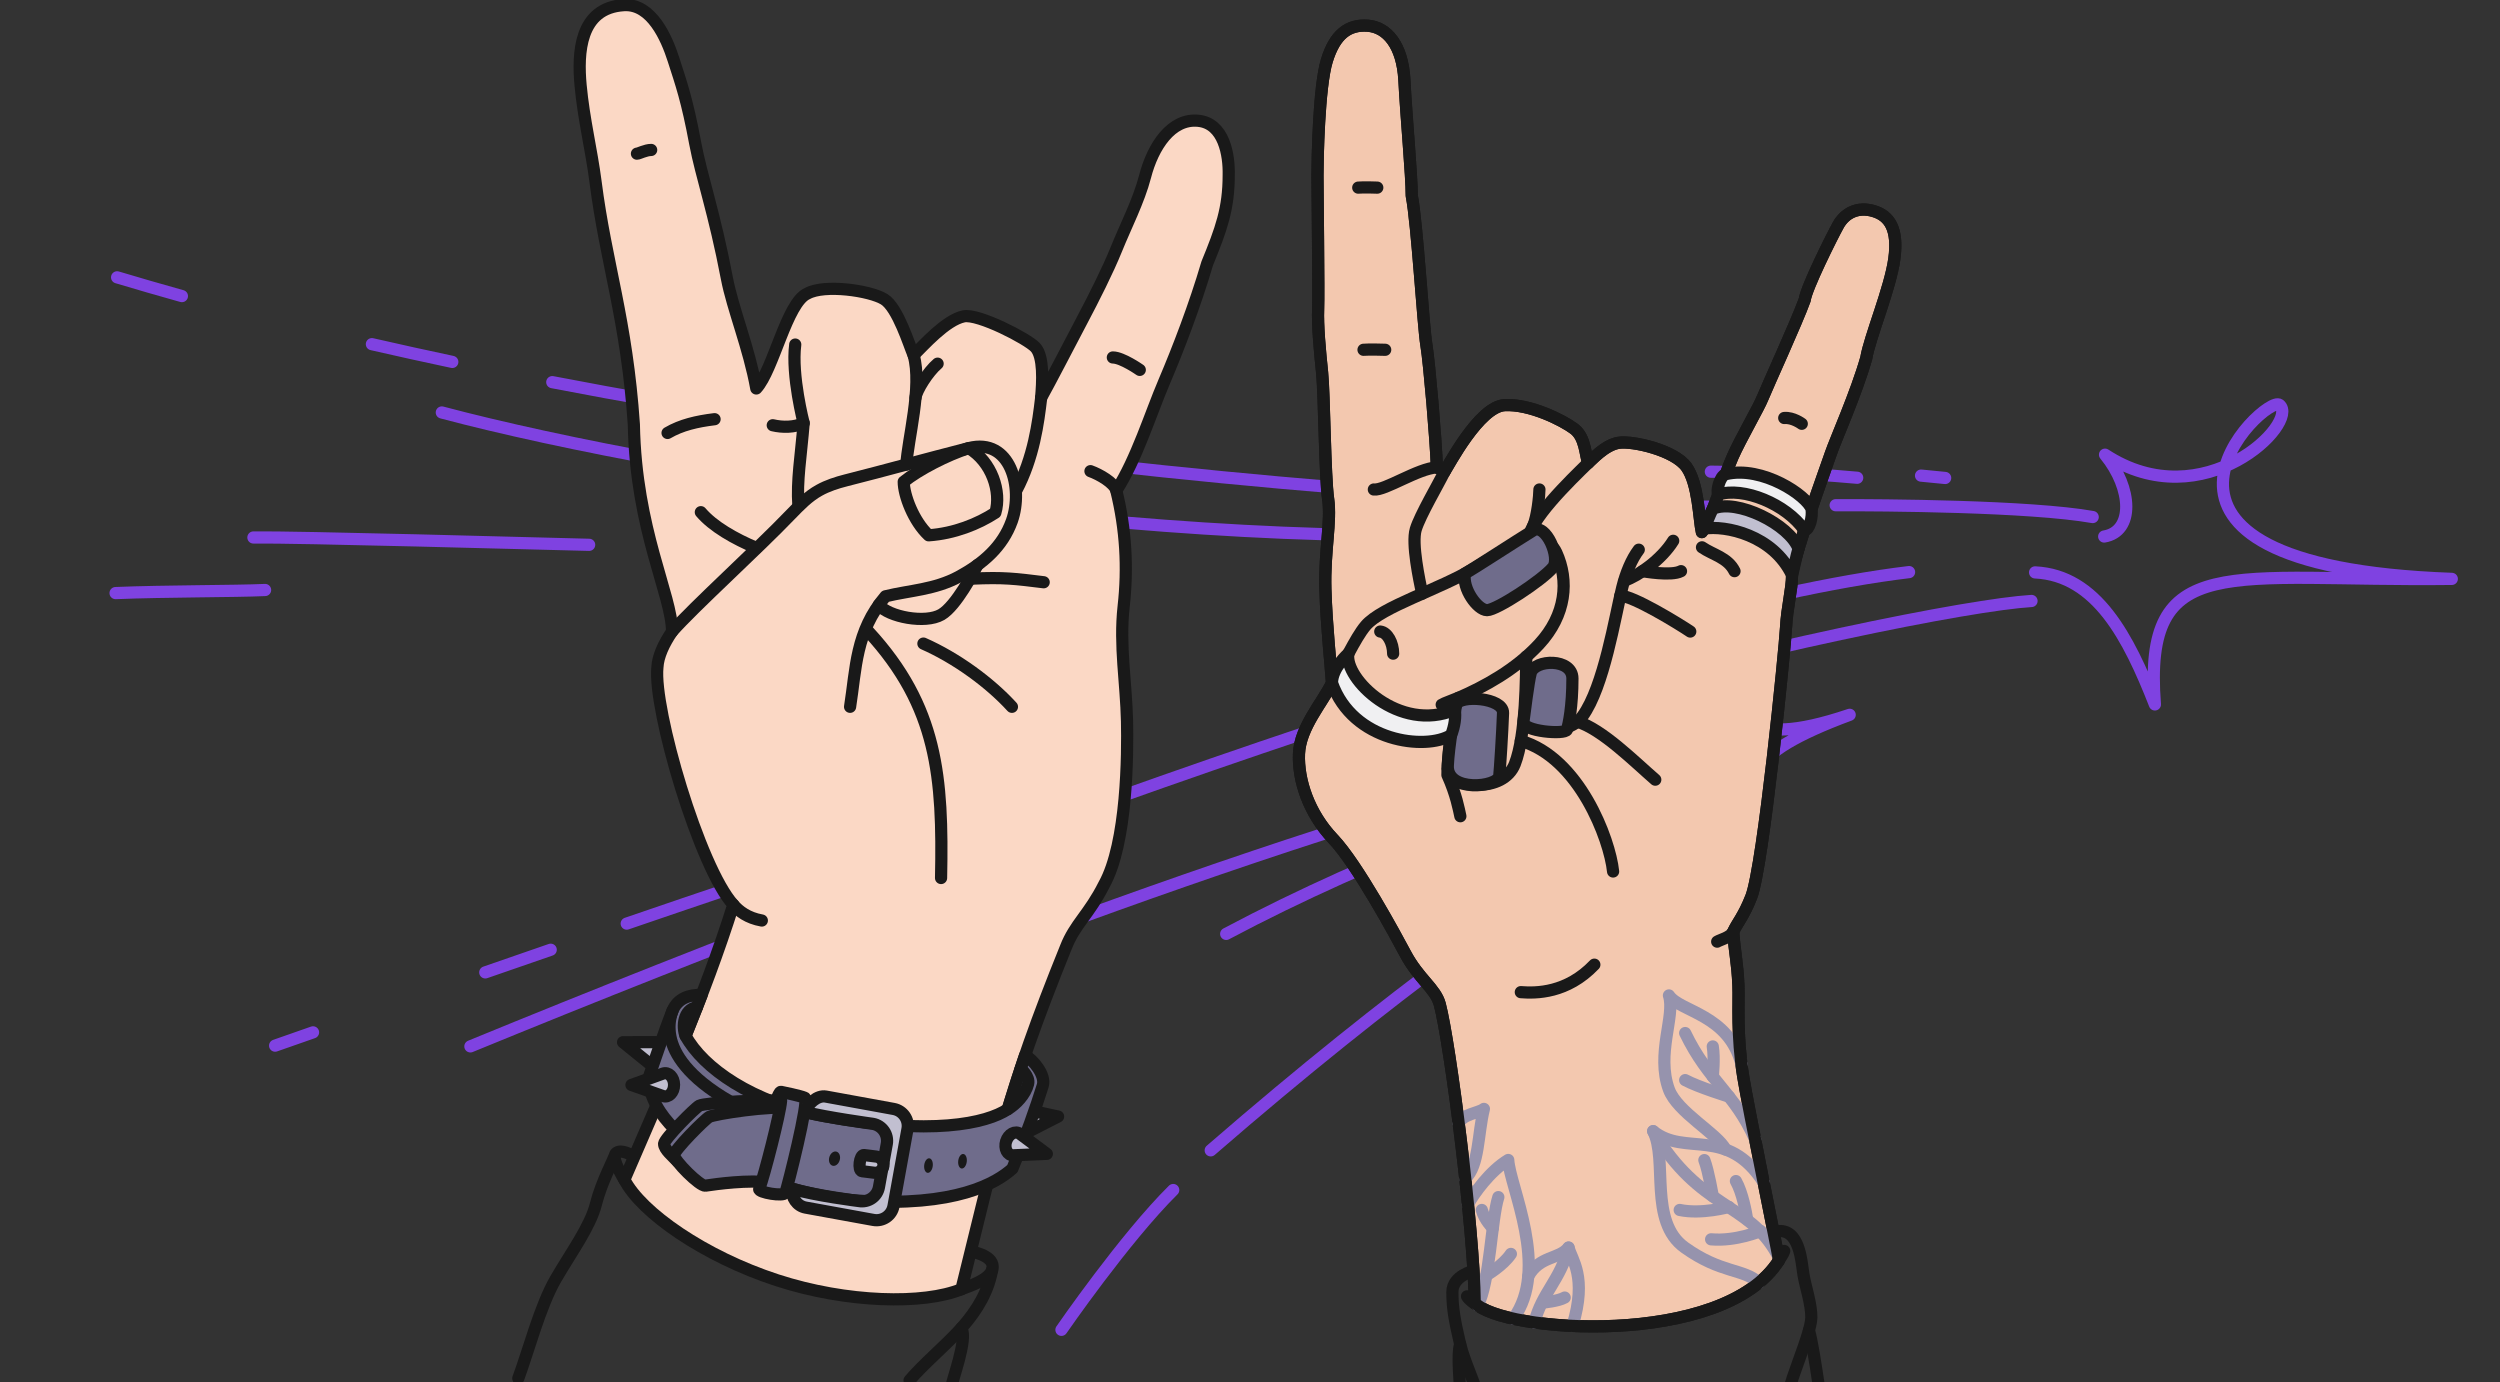 <?xml version="1.0" encoding="UTF-8"?> <svg xmlns="http://www.w3.org/2000/svg" width="492" height="272" viewBox="0 0 492 272" fill="none"><rect x="0" y="0" width="492" height="272" fill="#333333" stroke="none"/><g clip-path="url(#clip0_40001245_153034)"><path d="M414.106 105.586C420.016 104.604 419.719 96.138 414.271 89.481C433.683 102.214 452.63 83.124 448.614 79.688C445.902 77.369 410.314 111.319 482.514 113.923C438.622 114.465 421.704 108.07 424.083 138.631C418.917 125.47 412.646 113.227 400.507 112.647" stroke="#7F42E1" stroke-width="2.4" stroke-linecap="round" stroke-linejoin="round"></path><path d="M337.916 142.357C341.105 142.614 341.892 139.573 342.086 136.152C343.587 138.943 341.671 148.209 364.016 140.674C342.427 148.684 344.017 153.63 346.725 160.475C346.725 160.475 343.275 156.183 341.006 154.759" stroke="#7F42E1" stroke-width="2.4" stroke-linecap="round" stroke-linejoin="round"></path><path d="M173.271 195.967C196.464 185.416 329.212 136.898 335.017 149.322C339.152 158.167 312.682 161.863 238.271 226.387" stroke="#7F42E1" stroke-width="2.4" stroke-linecap="round" stroke-linejoin="round"></path><path d="M241.315 183.79C270.607 168.211 304.506 155.962 318.516 152.694" stroke="#7F42E1" stroke-width="2.4" stroke-linecap="round" stroke-linejoin="round"></path><path d="M147.651 239.717C155.552 235.699 178.175 224.371 203.486 211.778" stroke="#7F42E1" stroke-width="2.4" stroke-linecap="round" stroke-linejoin="round"></path><path d="M230.887 234.199C221.315 243.675 208.894 261.709 208.894 261.709" stroke="#7F42E1" stroke-width="2.4" stroke-linecap="round" stroke-linejoin="round"></path><path d="M361.26 99.428C370.547 99.39 399.624 99.586 411.841 101.753" stroke="#7F42E1" stroke-width="2.4" stroke-linecap="round" stroke-linejoin="round"></path><path d="M399.803 118.271C387.71 119.011 346.232 127.208 296.016 141.263" stroke="#7F42E1" stroke-width="2.4" stroke-linecap="round" stroke-linejoin="round"></path><path d="M375.705 112.587C317.471 119.55 188.497 166.522 92.574 205.928" stroke="#7F42E1" stroke-width="2.4" stroke-linecap="round" stroke-linejoin="round"></path><path d="M205.165 90.087C270.427 97.903 325.057 100.275 344.522 99.609" stroke="#7F42E1" stroke-width="2.4" stroke-linecap="round" stroke-linejoin="round"></path><path d="M108.69 75.207C122.599 77.891 136.545 80.315 150.332 82.496" stroke="#7F42E1" stroke-width="2.4" stroke-linecap="round" stroke-linejoin="round"></path><path d="M73.189 67.733C78.438 68.936 83.718 70.102 89.011 71.225" stroke="#7F42E1" stroke-width="2.4" stroke-linecap="round" stroke-linejoin="round"></path><path d="M23.046 54.579C27.251 55.839 31.506 57.069 35.797 58.27" stroke="#7F42E1" stroke-width="2.4" stroke-linecap="round" stroke-linejoin="round"></path><path d="M336.695 92.828C345.566 92.996 352.995 92.879 365.495 94.023" stroke="#7F42E1" stroke-width="2.4" stroke-linecap="round" stroke-linejoin="round"></path><path d="M86.951 81.175C133.683 93.599 241.108 110.394 309.488 103.909" stroke="#7F42E1" stroke-width="2.4" stroke-linecap="round" stroke-linejoin="round"></path><path d="M191.833 114.016C202.288 113.251 211.558 112.554 218.856 111.957" stroke="#7F42E1" stroke-width="2.4" stroke-linecap="round" stroke-linejoin="round"></path><path d="M123.339 181.765C139.162 176.34 152.935 171.683 158.846 169.864" stroke="#7F42E1" stroke-width="2.4" stroke-linecap="round" stroke-linejoin="round"></path><path d="M95.505 191.366C99.744 189.893 104.071 188.397 108.378 186.908" stroke="#7F42E1" stroke-width="2.4" stroke-linecap="round" stroke-linejoin="round"></path><path d="M54.144 205.782C56.204 205.057 56.367 204.997 61.604 203.168" stroke="#7F42E1" stroke-width="2.4" stroke-linecap="round" stroke-linejoin="round"></path><path d="M22.745 116.719C32.635 116.319 46.15 116.385 52.168 116.111" stroke="#7F42E1" stroke-width="2.4" stroke-linecap="round" stroke-linejoin="round"></path><path d="M49.871 105.776C57.912 105.648 105.29 106.954 115.945 107.22" stroke="#7F42E1" stroke-width="2.4" stroke-linecap="round" stroke-linejoin="round"></path><path d="M317.09 90.641L325.166 91.526" stroke="#7F42E1" stroke-width="2.4" stroke-linecap="round" stroke-linejoin="round"></path><path d="M378.061 93.6L382.807 94.065" stroke="#7F42E1" stroke-width="2.4" stroke-linecap="round" stroke-linejoin="round"></path><path d="M144.31 233.243L135.962 237.356" stroke="#7F42E1" stroke-width="2.4" stroke-linecap="round" stroke-linejoin="round"></path><path d="M331.089 112.628C331.089 112.628 337.321 111.483 340.011 110.899" stroke="#7F42E1" stroke-width="2.4" stroke-linecap="round" stroke-linejoin="round"></path><path d="M359.386 282.601C358.819 279.458 357.065 265.362 356 261.834C356 261.834 356.464 260.148 356.469 259.353C356.498 256.596 355.347 253.361 354.928 250.886C354.51 248.411 354.244 241.528 349.592 242.328L289.983 250.115C289.983 250.115 285.848 251.045 285.831 254.256C285.814 257.468 286.317 260.004 287.245 264.038L287.365 264.551C286.082 267.981 289.295 288.932 289.295 292" stroke="#191919" stroke-width="2.4" stroke-linecap="round" stroke-linejoin="round"></path><path d="M290.229 256.371C290.097 241.896 285.354 205.22 283.355 197.668C282.518 194.514 279.247 192.718 276.555 187.653C274.842 184.43 267.114 170.081 262.347 165.079C257.581 160.077 255.421 153.55 255.639 148.33C255.857 143.109 260.285 138.251 262.135 134.412C261.941 131.27 261.053 123.321 260.835 115.925C260.617 108.529 262.027 102.681 261.379 98.203C260.732 93.725 260.623 77.43 260.188 73.297C259.752 69.165 259.277 64.008 259.409 60.836C259.54 57.665 259.277 37.571 259.277 34.532C259.277 31.493 259.54 17.087 261.121 11.929C262.703 6.772 265.332 4.792 269.147 5.057C272.963 5.322 276.016 8.896 276.383 15.763C276.801 23.619 277.832 34.532 277.832 38.498C278.932 44.173 280.066 64.008 280.725 67.973C281.298 71.433 282.581 86.415 282.782 91.986C283.395 92.217 284.111 92.7 284.277 92.821C285.067 91.63 291.117 79.997 296.118 79.732C301.119 79.468 307.564 82.714 309.798 84.395C312.032 86.075 311.975 89.592 312.56 91.1C313.218 90.57 315.848 87.531 318.609 87.134C321.37 86.737 329.528 88.591 331.9 91.894C334.271 95.198 334.357 102.272 334.924 104.718C336.362 103.043 339.398 93.483 340.974 89.914C342.549 86.346 346.107 80.262 346.892 78.282C347.676 76.302 353.623 63.311 355.175 58.983C355.439 56.738 360.44 46.688 361.758 44.311C363.075 41.934 365.573 40.61 368.729 41.537C371.886 42.464 373.599 45.106 372.808 50.925C372.018 56.744 367.962 66.373 367.28 70.489C365.35 77.298 361.213 86.611 360.308 89.258C359.403 91.906 352.678 110.411 352.678 113.185C352.678 115.959 351.698 119.505 351.492 123.494C351.286 127.482 347.035 170.403 344.652 176.499C343.145 180.355 341.85 181.679 341.1 183.371C341.386 187.463 341.925 189.368 342.12 193.921C342.269 197.38 341.73 203.579 343.071 211.925C344.033 217.911 349.624 245.084 350.111 248.026C339.129 265.431 295.459 262.242 290.223 256.371H290.229Z" fill="#F3C8AF" stroke="#191919" stroke-width="2.4" stroke-linecap="round" stroke-linejoin="round"></path><path d="M352.254 273.121C352.574 271.255 355.014 265.403 355.999 261.828" stroke="#191919" stroke-width="2.4" stroke-linecap="round" stroke-linejoin="round"></path><path d="M290.819 274.67C290.595 272.949 288.23 268.154 287.365 264.545" stroke="#191919" stroke-width="2.4" stroke-linecap="round" stroke-linejoin="round"></path><path d="M290.722 256.849C290.146 256.561 288.996 255.697 288.708 255.121" stroke="#191919" stroke-width="2.4" stroke-linecap="round" stroke-linejoin="round"></path><path d="M351.136 246.189C350.848 247.054 350.273 247.63 349.985 248.206" stroke="#191919" stroke-width="2.4" stroke-linecap="round" stroke-linejoin="round"></path><path d="M288.894 237.009C290.086 234.862 293.242 230.435 296.823 228.283C297.098 233.469 305.072 249.642 297.814 259.519" stroke="#9693AD" stroke-width="2.4" stroke-linecap="round" stroke-linejoin="round"></path><path d="M294.875 235.592C293.511 239.822 293.208 252.398 290.819 256.911" stroke="#9693AD" stroke-width="2.4" stroke-linecap="round" stroke-linejoin="round"></path><path d="M297.344 246.77C295.832 249.049 292.515 250.977 292.515 250.977" stroke="#9693AD" stroke-width="2.4" stroke-linecap="round" stroke-linejoin="round"></path><path d="M291.621 238.119C292.165 240.157 293.786 241.676 293.786 241.676" stroke="#9693AD" stroke-width="2.4" stroke-linecap="round" stroke-linejoin="round"></path><path d="M300.758 251.163C303.038 247.082 306.802 247.877 308.692 245.523C309.283 247.917 312.405 251.238 309.489 260.839" stroke="#9693AD" stroke-width="2.4" stroke-linecap="round" stroke-linejoin="round"></path><path d="M308.693 245.523C307.1 251.883 303.486 254.346 301.967 260.263" stroke="#9693AD" stroke-width="2.4" stroke-linecap="round" stroke-linejoin="round"></path><path d="M307.93 255.359C306.653 256.079 303.812 256.332 303.812 256.332" stroke="#9693AD" stroke-width="2.4" stroke-linecap="round" stroke-linejoin="round"></path><path d="M287.084 221.122C287.789 219.228 290.934 219.084 292.034 218.232C290.825 223.079 291.123 229.456 288.362 231.92" stroke="#9693AD" stroke-width="2.4" stroke-linecap="round" stroke-linejoin="round"></path><path d="M347.092 232.703C339.839 221.502 331.665 227.712 325.346 222.613C328.273 228.282 324.383 240.392 331.561 245.521C338.74 250.649 343.122 249.63 346.164 252.439" stroke="#9693AD" stroke-width="2.4" stroke-linecap="round" stroke-linejoin="round"></path><path d="M325.346 222.613C334.552 238.119 344.032 236.52 349.697 246.765" stroke="#9693AD" stroke-width="2.4" stroke-linecap="round" stroke-linejoin="round"></path><path d="M330.565 238.12C334.85 239.03 340.263 237.527 340.263 237.527" stroke="#9693AD" stroke-width="2.4" stroke-linecap="round" stroke-linejoin="round"></path><path d="M336.746 243.898C341.627 244.335 346.502 242.263 346.502 242.263" stroke="#9693AD" stroke-width="2.4" stroke-linecap="round" stroke-linejoin="round"></path><path d="M335.417 228.308C336.242 230.46 337.073 235.393 337.073 235.393" stroke="#9693AD" stroke-width="2.4" stroke-linecap="round" stroke-linejoin="round"></path><path d="M341.627 232.434C342.922 234.713 343.649 238.707 343.838 239.974" stroke="#9693AD" stroke-width="2.4" stroke-linecap="round" stroke-linejoin="round"></path><path d="M339.593 226.228C338.035 223.114 330.084 218.895 328.445 214.417C325.879 207.407 329.74 199.884 328.445 195.901C330.571 199.118 340.269 199.602 342.733 209.485" stroke="#9693AD" stroke-width="2.4" stroke-linecap="round" stroke-linejoin="round"></path><path d="M331.642 203.304C336.242 212.853 341.323 215.023 345.408 224.221" stroke="#9693AD" stroke-width="2.4" stroke-linecap="round" stroke-linejoin="round"></path><path d="M331.642 212.565C334.162 213.929 340.269 215.822 340.269 215.822" stroke="#9693AD" stroke-width="2.4" stroke-linecap="round" stroke-linejoin="round"></path><path d="M337.072 205.938C337.462 208.275 337.072 211.861 337.072 211.861" stroke="#9693AD" stroke-width="2.4" stroke-linecap="round" stroke-linejoin="round"></path><path d="M290.229 256.371C290.097 241.896 285.354 205.22 283.355 197.668C282.518 194.514 279.247 192.718 276.555 187.653C274.842 184.43 267.114 170.081 262.347 165.079C257.581 160.077 255.421 153.55 255.639 148.33C255.857 143.109 260.285 138.251 262.135 134.412C261.941 131.27 261.053 123.321 260.835 115.925C260.617 108.529 262.027 102.681 261.379 98.203C260.732 93.725 260.623 77.43 260.188 73.297C259.752 69.165 259.277 64.008 259.409 60.836C259.54 57.665 259.277 37.571 259.277 34.532C259.277 31.493 259.54 17.087 261.121 11.929C262.703 6.772 265.332 4.792 269.147 5.057C272.963 5.322 276.016 8.896 276.383 15.763C276.801 23.619 277.832 34.532 277.832 38.498C278.932 44.173 280.066 64.008 280.725 67.973C281.298 71.433 282.581 86.415 282.782 91.986C283.395 92.217 284.111 92.7 284.277 92.821C285.067 91.63 291.117 79.997 296.118 79.732C301.119 79.468 307.564 82.714 309.798 84.395C312.032 86.075 311.975 89.592 312.56 91.1C313.218 90.57 315.848 87.531 318.609 87.134C321.37 86.737 329.528 88.591 331.9 91.894C334.271 95.198 334.357 102.272 334.924 104.718C336.362 103.043 339.398 93.483 340.974 89.914C342.549 86.346 346.107 80.262 346.892 78.282C347.676 76.302 353.623 63.311 355.175 58.983C355.439 56.738 360.44 46.688 361.758 44.311C363.075 41.934 365.573 40.61 368.729 41.537C371.886 42.464 373.599 45.106 372.808 50.925C372.018 56.744 367.962 66.373 367.28 70.489C365.35 77.298 361.213 86.611 360.308 89.258C359.403 91.906 352.678 110.411 352.678 113.185C352.678 115.959 351.698 119.505 351.492 123.494C351.286 127.482 347.035 170.403 344.652 176.499C343.145 180.355 341.85 181.679 341.1 183.371C341.386 187.463 341.925 189.368 342.12 193.921C342.269 197.38 341.73 203.579 343.071 211.925C344.033 217.911 349.624 245.084 350.111 248.026C339.129 265.431 295.459 262.242 290.223 256.371H290.229Z" stroke="#191919" stroke-width="2.4" stroke-linecap="round" stroke-linejoin="round"></path><path d="M262.135 134.412C264.272 131.073 266.661 125.611 268.746 123.148C271.931 119.378 283.423 115.947 290.131 111.832C295.001 108.845 303.783 103.261 306.286 108.747C308.79 114.232 308.257 121.001 302.872 126.803C298.209 131.833 292.068 135.148 287.061 137.318C286.494 138.095 284.855 147.034 284.855 152.519C286.603 156.405 287.101 159.288 287.399 160.635" stroke="#191919" stroke-width="2.4" stroke-linecap="round" stroke-linejoin="round"></path><path d="M351.136 82.262C352.867 82.109 354.588 83.402 354.588 83.402" stroke="#191919" stroke-width="2.4" stroke-linecap="round" stroke-linejoin="round"></path><path d="M334.953 107.712C337.084 109.185 340.023 109.721 341.352 112.403" stroke="#191919" stroke-width="2.4" stroke-linecap="round" stroke-linejoin="round"></path><path d="M329.287 106.429C327.03 110.084 322.419 113.353 319.709 114.263" stroke="#191919" stroke-width="2.4" stroke-linecap="round" stroke-linejoin="round"></path><path d="M330.823 112.403C328.927 113.44 323.249 112.403 323.249 112.403" stroke="#191919" stroke-width="2.4" stroke-linecap="round" stroke-linejoin="round"></path><path d="M322.51 108.178C321.067 110.083 319.961 112.8 319.256 115.62C317.813 121.428 315.659 135.138 311.442 140.945C308.143 145.487 300.375 142.851 300.375 142.851" stroke="#191919" stroke-width="2.4" stroke-linecap="round" stroke-linejoin="round"></path><path d="M300.375 129.222C300.306 132.635 300.375 144.572 298.117 150.357C295.86 156.142 285.91 155.134 284.93 151.335" stroke="#191919" stroke-width="2.4" stroke-linecap="round" stroke-linejoin="round"></path><path d="M283.727 138.687C284.025 138.463 286.207 137.691 287.055 137.312" stroke="#191919" stroke-width="2.4" stroke-linecap="round" stroke-linejoin="round"></path><path d="M271.633 124.288C273.054 124.437 274.171 126.538 274.171 128.639" stroke="#191919" stroke-width="2.4" stroke-linecap="round" stroke-linejoin="round"></path><path d="M284.271 92.826C283.056 95.336 279.465 101.391 278.622 104.177C277.78 106.963 279.321 114.134 279.877 116.84" stroke="#191919" stroke-width="2.4" stroke-linecap="round" stroke-linejoin="round"></path><path d="M312.554 91.105C309.168 94.426 300.604 102.61 300.678 106.651" stroke="#191919" stroke-width="2.4" stroke-linecap="round" stroke-linejoin="round"></path><path d="M302.958 96.331C302.958 97.482 302.551 101.661 301.721 103.509" stroke="#191919" stroke-width="2.4" stroke-linecap="round" stroke-linejoin="round"></path><path d="M332.644 124.288C330.502 122.832 321.221 117.139 318.872 117.272" stroke="#191919" stroke-width="2.4" stroke-linecap="round" stroke-linejoin="round"></path><path d="M325.758 153.44C321.651 149.883 315.321 143.529 310.423 142.021" stroke="#191919" stroke-width="2.4" stroke-linecap="round" stroke-linejoin="round"></path><path d="M317.457 171.509C316.804 165.143 310.766 149.101 299.297 145.798" stroke="#191919" stroke-width="2.4" stroke-linecap="round" stroke-linejoin="round"></path><path d="M337.943 185.316C338.579 184.924 340.516 184.498 341.106 183.37" stroke="#191919" stroke-width="2.4" stroke-linecap="round" stroke-linejoin="round"></path><path d="M299.297 195.256C302.299 195.492 308.383 195.492 313.768 189.846" stroke="#191919" stroke-width="2.4" stroke-linecap="round" stroke-linejoin="round"></path><path d="M270.373 96.333C272.481 96.615 279.086 92.16 282.776 91.987" stroke="#191919" stroke-width="2.4" stroke-linecap="round" stroke-linejoin="round"></path><path d="M268.34 68.837C269.279 68.734 272.607 68.837 272.607 68.837" stroke="#191919" stroke-width="2.4" stroke-linecap="round" stroke-linejoin="round"></path><path d="M267.303 36.926C268.346 36.822 271.05 36.926 271.05 36.926" stroke="#191919" stroke-width="2.4" stroke-linecap="round" stroke-linejoin="round"></path><path d="M288.321 112.863C287.702 115.828 290.79 120.081 292.652 120.081C294.514 120.081 303.433 114.256 305.61 111.678C307.174 109.819 304.224 102.866 301.726 104.402C298.438 106.428 290.131 111.833 288.327 112.863H288.321Z" fill="#6F6C8B" stroke="#191919" stroke-width="2.4" stroke-linecap="round" stroke-linejoin="round"></path><path d="M301.257 132.439C302.036 129.723 309.454 129.492 309.454 133.533C309.454 139.064 308.71 142.598 308.377 143.611C308.045 144.624 299.578 143.962 299.813 142.028C299.956 140.831 300.838 133.896 301.257 132.439Z" fill="#6F6C8B" stroke="#191919" stroke-width="2.4" stroke-linecap="round" stroke-linejoin="round"></path><path d="M295.797 140.316C295.677 143.81 295.201 151.419 295.052 152.697C294.783 154.948 284.701 156.018 284.93 150.66C285.09 146.907 286.328 139.666 286.608 138.693C287.187 136.708 295.906 137.266 295.797 140.316Z" fill="#6F6C8B" stroke="#191919" stroke-width="2.4" stroke-linecap="round" stroke-linejoin="round"></path><path d="M338.156 97.338C343.019 95.727 351.521 99.169 355.107 104.349C356.121 104.36 356.762 101.695 356.505 100.164C355.64 97.574 346.869 91.594 339.634 93.315C338.413 93.683 337.72 96.751 338.15 97.338H338.156Z" fill="#F0F0F2" stroke="#191919" stroke-width="2.4" stroke-linecap="round" stroke-linejoin="round"></path><path d="M337.096 100.129C341.765 98.028 352.202 103.22 353.95 107.98C353.491 109.517 353.153 111.376 352.684 113.183C348.943 105.281 339.519 103.341 335.377 104.037C335.698 103.416 336.483 101.154 337.102 100.129H337.096Z" fill="#C1BFD0" stroke="#191919" stroke-width="2.4" stroke-linecap="round" stroke-linejoin="round"></path><path d="M265.361 128.639C264.484 133.531 275.391 144.323 286.299 139.678C286.528 140.927 286.299 142.902 285.571 144.674C280.582 147.736 266.243 146.039 262.135 134.412C262.135 131.384 265.361 128.639 265.361 128.639Z" fill="#F0F0F2" stroke="#191919" stroke-width="2.4" stroke-linecap="round" stroke-linejoin="round"></path><path d="M102 271.255C103.933 266.086 106.303 256.991 109.352 251.735C112.402 246.48 116.182 241.352 117.281 236.955C118.38 232.558 120.842 228.115 121.084 227.142C121.694 226.156 123.546 226.75 124.812 227.672L191.029 246.29C191.029 246.29 195.362 246.953 195.362 249.292C194.648 254.069 192.283 257.832 189.43 261.105L189.2 261.364C190.494 263.664 187.295 271.65 187.18 273.235C187.065 274.819 185.362 279.873 185.224 282.887C185.046 286.805 183.124 291.997 183.124 291.997" stroke="#191919" stroke-width="2.4" stroke-linecap="round" stroke-linejoin="round"></path><path d="M122.873 232.156C130.813 213.82 138.586 196.256 144.322 178.053C137.683 170.758 128.495 139.543 129.381 131.297C129.49 129.154 130.641 126.659 132.257 124.296C132.257 117.179 125.123 104.312 124.743 83.533C123.345 62.944 119.243 51.771 117.206 35.786C116.389 29.447 114.893 23.564 114.26 16.787C113.685 10.535 113.984 1.511 122.816 1.01C128.224 0.705 131.181 7.452 132.551 11.734C134.087 16.505 135.238 19.72 136.826 28.249C138.028 34.651 140.617 41.952 143.051 54.761C144.184 60.725 147.406 68.47 148.839 76.451C152.211 72.803 154.84 59.504 158.896 57.764C162.239 55.902 171.163 57.159 173.993 58.882C176.715 60.553 178.959 68.003 179.793 69.888C181.697 68.032 186.127 62.984 189.66 62.258C192.548 61.67 202.191 66.678 203.745 68.332C205.465 70.153 205.166 75.206 204.89 78.289C206.345 75.719 210.655 67.381 212.95 63.03C215.188 58.801 218.002 53.257 219.722 48.987C221.483 44.62 224.112 39.514 225.349 34.743C226.885 28.79 230.516 23.264 235.792 23.766C240.918 24.255 241.902 30.542 241.81 34.42C241.816 41.076 240.331 45.115 237.581 51.84C235.153 60.103 231.845 68.718 229.129 75.085C226.413 81.453 223.646 90.436 219.688 96.55C221.557 104.151 222 111.688 221.132 119.375C220.28 127.062 221.632 134.38 221.799 141.981C221.931 148.233 221.868 165.895 217.288 174.083C214.337 179.955 211.546 181.851 209.763 186.443C198.083 215.29 196.023 226.18 189.206 253.713C181.824 256.767 166.683 256.434 152.92 251.951C138.6 247.284 126.193 238.656 122.868 232.15L122.873 232.156Z" fill="#FBD8C5" stroke="#191919" stroke-width="2.4" stroke-linecap="round" stroke-linejoin="round"></path><path d="M144.322 178.058C145.444 179.337 147.124 180.657 149.927 181.158" stroke="#191919" stroke-width="2.4" stroke-linecap="round" stroke-linejoin="round"></path><path d="M170.915 124.301C184.54 139.105 185.599 152.946 185.202 172.792" stroke="#191919" stroke-width="2.4" stroke-linecap="round" stroke-linejoin="round"></path><path d="M167.296 139.098C168.487 131.561 168.355 124.295 174.263 117.351C179.004 116.187 183.924 116.066 188.676 113.508C193.469 110.909 197.323 107.596 199.142 102.507C201.437 96.002 198.883 86.079 190.661 88.188C181.754 90.464 174.574 92.487 166.444 94.544C164.707 94.982 162.837 95.587 161.226 96.486C159.08 97.667 157.377 99.436 155.708 101.153C148.954 108.201 136.601 119.362 132.251 124.301" stroke="#191919" stroke-width="2.4" stroke-linecap="round" stroke-linejoin="round"></path><path d="M152.078 83.689C153.994 84.138 156.347 84.138 158.16 83.262" stroke="#191919" stroke-width="2.4" stroke-linecap="round" stroke-linejoin="round"></path><path d="M156.502 67.808C155.726 73.916 158.16 83.262 158.16 83.262C157.624 89.9 156.773 94.51 157.124 99.564" stroke="#191919" stroke-width="2.4" stroke-linecap="round" stroke-linejoin="round"></path><path d="M179.798 69.883C181.553 76.106 178.607 86.663 178.383 91.417" stroke="#191919" stroke-width="2.4" stroke-linecap="round" stroke-linejoin="round"></path><path d="M204.901 78.283C204.331 83.153 203.439 90.073 199.993 96.562" stroke="#191919" stroke-width="2.4" stroke-linecap="round" stroke-linejoin="round"></path><path d="M214.601 92.725C216.379 93.365 219.268 95.001 219.728 96.569" stroke="#191919" stroke-width="2.4" stroke-linecap="round" stroke-linejoin="round"></path><path d="M172.94 119.057C174.902 121.42 182.111 122.791 185.264 120.953C188.193 119.247 191.708 112.424 192.358 111.214" stroke="#191919" stroke-width="2.4" stroke-linecap="round" stroke-linejoin="round"></path><path d="M191.276 113.877C197.588 113.589 199.786 113.895 205.396 114.586" stroke="#191919" stroke-width="2.4" stroke-linecap="round" stroke-linejoin="round"></path><path d="M181.726 126.658C188.187 129.505 194.775 134.31 199.148 139.099" stroke="#191919" stroke-width="2.4" stroke-linecap="round" stroke-linejoin="round"></path><path d="M148.845 107.827C144.587 106.041 140.33 103.626 137.925 100.797" stroke="#191919" stroke-width="2.4" stroke-linecap="round" stroke-linejoin="round"></path><path d="M195.885 100.9C192.462 103.125 187.813 104.997 182.761 105.349C179.781 102.583 177.854 97.443 177.854 94.81C180.759 92.447 186.369 89.549 190.644 88.183C195.177 90.88 197.122 96.78 195.885 100.895V100.9Z" stroke="#191919" stroke-width="2.4" stroke-linecap="round" stroke-linejoin="round"></path><path d="M131.376 85.205C134.075 83.626 137.142 82.924 140.628 82.497" stroke="#191919" stroke-width="2.4" stroke-linecap="round" stroke-linejoin="round"></path><path d="M219.008 70.349C220.826 70.349 224.307 72.792 224.307 72.792" stroke="#191919" stroke-width="2.4" stroke-linecap="round" stroke-linejoin="round"></path><path d="M184.522 71.571C182.663 73.133 180.322 76.832 180.166 78.284" stroke="#191919" stroke-width="2.4" stroke-linecap="round" stroke-linejoin="round"></path><path d="M125.353 30.242C125.716 30.242 127.056 29.51 128.149 29.51" stroke="#191919" stroke-width="2.4" stroke-linecap="round" stroke-linejoin="round"></path><path d="M189.205 253.719C190.949 253.022 194.556 251.938 195.264 249.898" stroke="#191919" stroke-width="2.4" stroke-linecap="round" stroke-linejoin="round"></path><path d="M179.004 271.65C181.703 268.447 185.903 264.995 189.206 261.365" stroke="#191919" stroke-width="2.4" stroke-linecap="round" stroke-linejoin="round"></path><path d="M199.924 220.822C199.728 219.33 200.661 218.102 201.8 218.35L208.232 219.733L202.369 222.729C201.328 223.259 200.114 222.314 199.918 220.822H199.924Z" fill="#C1BFD0" stroke="#191919" stroke-width="2.4" stroke-linecap="round" stroke-linejoin="round"></path><path d="M120.986 227.997C121.176 229.317 122.396 231.374 122.873 232.163" stroke="#191919" stroke-width="2.4" stroke-linecap="round" stroke-linejoin="round"></path><path d="M130.52 207.908C131.021 206.491 130.365 205.096 129.197 205.096L122.615 205.108L127.73 209.256C128.639 209.994 130.02 209.32 130.52 207.902V207.908Z" fill="#C1BFD0" stroke="#191919" stroke-width="2.4" stroke-linecap="round" stroke-linejoin="round"></path><path d="M138.086 195.785C135.641 195.727 133.351 196.47 132.35 198.925C130.813 202.688 128.345 210.202 127.551 212.392C129.087 227.138 155.444 235.32 168.752 236.271C188.095 237.654 196.162 232.773 199.246 229.984C201.921 223.513 203.843 218.022 205.212 213.66C205.874 211.556 203.227 208.445 201.731 207.719C201.254 209.119 199.539 214.374 198.336 218.293C194.108 221.099 183.32 223.536 162.124 219.641C148.062 217.059 138.322 210.15 134.921 203.846C136.268 200.493 138.092 195.785 138.092 195.785H138.086Z" fill="#6F6C8B" stroke="#191919" stroke-width="2.4" stroke-linecap="round" stroke-linejoin="round"></path><path d="M137.136 198.222C134.472 198.631 134.213 202.094 134.915 203.84" stroke="#191919" stroke-width="2.4" stroke-linecap="round" stroke-linejoin="round"></path><path d="M132.349 198.924C130.957 202.554 129.898 212.587 155.162 222.043" stroke="#191919" stroke-width="2.4" stroke-linecap="round" stroke-linejoin="round"></path><path d="M198.336 218.291C199.958 217.335 201.805 215.416 202.335 213.295C202.691 211.872 200.879 210.305 200.879 210.305" stroke="#191919" stroke-width="2.4" stroke-linecap="round" stroke-linejoin="round"></path><path d="M132.655 213.487C132.649 211.983 131.561 210.894 130.462 211.285L124.271 213.521L130.48 215.705C131.584 216.091 132.66 214.991 132.655 213.487Z" fill="#C1BFD0" stroke="#191919" stroke-width="2.4" stroke-linecap="round" stroke-linejoin="round"></path><path d="M198.008 224.613C198.451 223.173 199.809 222.447 200.741 223.144L206.017 227.079L199.441 227.362C198.273 227.414 197.559 226.048 198.002 224.607L198.008 224.613Z" fill="#C1BFD0" stroke="#191919" stroke-width="2.4" stroke-linecap="round" stroke-linejoin="round"></path><path d="M190.258 228.638C190.355 227.849 190.058 227.162 189.594 227.105C189.131 227.048 188.676 227.641 188.579 228.431C188.482 229.221 188.779 229.907 189.242 229.964C189.706 230.022 190.161 229.428 190.258 228.638Z" fill="#191919"></path><path d="M183.564 229.489C183.661 228.699 183.364 228.013 182.901 227.956C182.437 227.898 181.982 228.492 181.885 229.282C181.788 230.071 182.085 230.758 182.549 230.815C183.012 230.872 183.467 230.279 183.564 229.489Z" fill="#191919"></path><path d="M165.26 228.308C165.469 227.54 165.179 226.792 164.612 226.637C164.045 226.482 163.416 226.979 163.206 227.746C162.997 228.514 163.287 229.262 163.854 229.417C164.421 229.572 165.051 229.075 165.26 228.308Z" fill="#191919"></path><path d="M150.084 226.561C150.293 225.793 150.003 225.046 149.436 224.89C148.868 224.735 148.239 225.232 148.03 225.999C147.821 226.767 148.111 227.515 148.678 227.67C149.245 227.825 149.874 227.328 150.084 226.561Z" fill="#191919"></path><path d="M171.795 221.173C173.636 221.507 174.856 223.277 174.522 225.12L172.975 233.637C172.641 235.481 170.875 236.703 169.034 236.369C169.034 236.369 160.231 235.262 155.87 233.931C155.708 235.643 156.813 237.337 158.551 237.654L171.899 240.085C173.74 240.42 175.506 239.198 175.84 237.354L178.596 222.182C178.93 220.338 177.71 218.574 175.869 218.24L162.515 215.803C160.823 215.497 158.953 217.243 158.447 218.839C162.532 219.9 171.795 221.173 171.795 221.173Z" fill="#C1BFD0" stroke="#191919" stroke-width="2.4" stroke-linecap="round" stroke-linejoin="round"></path><path d="M172.077 230.796L169.649 230.496C168.775 230.387 169.166 227.206 170.041 227.315L172.469 227.615C173.343 227.725 173.97 228.526 173.861 229.401C173.752 230.277 172.952 230.905 172.077 230.796Z" fill="#C1BFD0" stroke="#191919" stroke-width="2.4" stroke-linecap="round" stroke-linejoin="round"></path><path d="M130.698 225.103C130.698 224.135 136.774 218.039 137.631 217.589C138.661 217.053 150.95 216.16 155.162 216.8C155.829 216.904 157.233 218.529 157.009 219.854C156.347 223.818 151.313 230.681 149.874 230.509C145.162 229.95 134.605 230.088 133.08 228.319C132.493 227.639 130.692 226.21 130.692 225.103H130.698Z" fill="#6F6C8B" stroke="#191919" stroke-width="2.4" stroke-linecap="round" stroke-linejoin="round"></path><path d="M132.654 227.309C132.654 226.341 138.73 220.245 139.587 219.795C140.617 219.259 151.647 217.485 155.852 218.124C158.511 218.528 153.747 232.939 151.831 232.715C147.119 232.156 141.129 232.997 138.822 233.337C137.74 233.498 132.649 228.416 132.649 227.309H132.654Z" fill="#6F6C8B" stroke="#191919" stroke-width="2.4" stroke-linecap="round" stroke-linejoin="round"></path><path d="M153.712 216.651C153.436 216.634 153.142 216.622 152.728 216.605C153.05 215.769 153.43 214.824 153.689 214.876C154.08 214.951 157.446 215.637 158.39 216.04C159.333 216.443 154.972 233.679 154.564 234.745C154.253 235.551 149.149 234.664 149.414 233.984C150.415 231.362 153.522 219.204 153.718 216.657L153.712 216.651Z" fill="#6F6C8B" stroke="#191919" stroke-width="2.4" stroke-linecap="round" stroke-linejoin="round"></path></g><defs><clipPath id="clip0_40001245_153034"><rect width="492" height="272" fill="white"></rect></clipPath></defs></svg> 